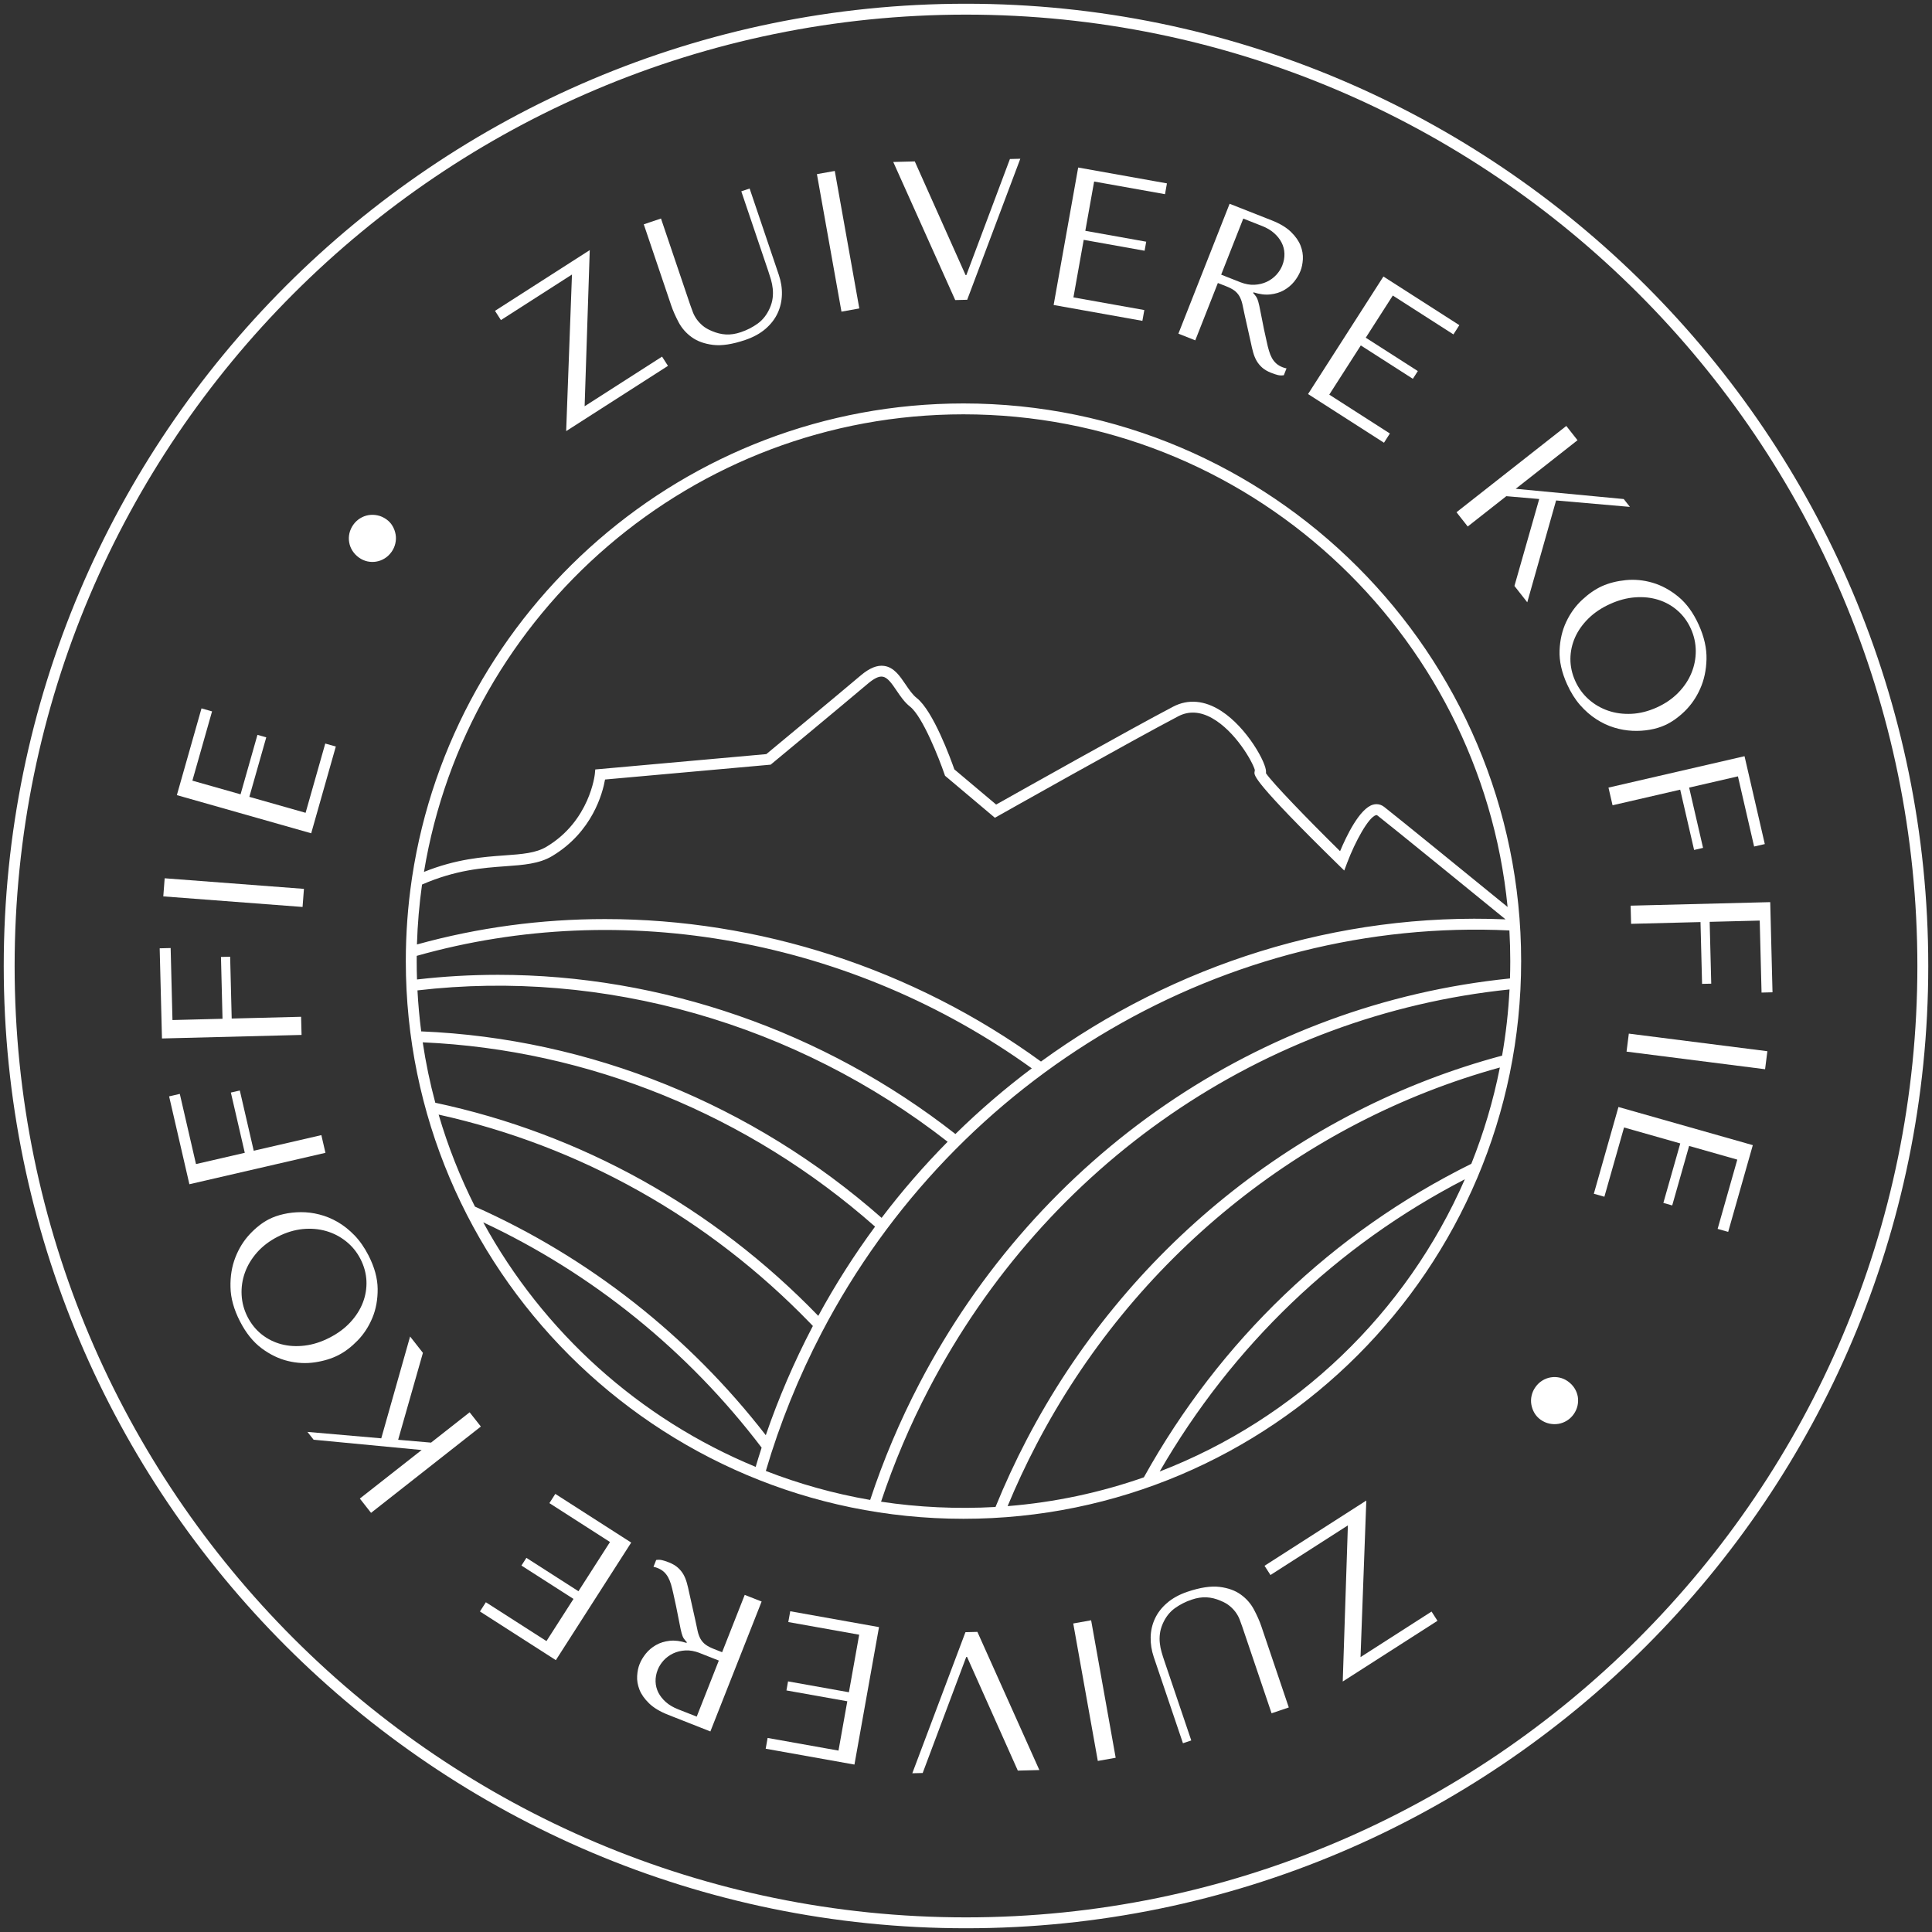 <svg xmlns="http://www.w3.org/2000/svg" fill="none" viewBox="0 0 200 200" height="200" width="200">
<rect x="0" y="0" width="200" height="200" fill="#333333" stroke="none"/>
<g clip-path="url(#clip0_46_9)">
<path fill="white" d="M99.999 1.514C45.694 1.514 1.514 45.696 1.514 100.001C1.514 154.306 45.694 198.486 99.999 198.486C154.305 198.486 198.486 154.306 198.486 100.001C198.486 45.696 154.305 1.514 99.999 1.514ZM99.999 199.613C45.074 199.613 0.387 154.926 0.387 100.001C0.387 45.074 45.074 0.387 99.999 0.387C154.926 0.387 199.613 45.074 199.613 100.001C199.613 154.926 154.926 199.613 99.999 199.613Z"></path>
<path fill="white" d="M61.051 25.891L60.52 42.055L68.536 36.917L69.148 37.874L58.609 44.629L59.21 28.419L51.855 33.135L51.242 32.178L61.051 25.891Z"></path>
<path fill="white" d="M68.425 22.621L71.451 31.561C71.54 31.824 71.634 32.081 71.734 32.336C71.834 32.593 71.968 32.834 72.132 33.063C72.295 33.291 72.501 33.509 72.747 33.72C72.992 33.926 73.307 34.109 73.696 34.269C74.188 34.481 74.677 34.598 75.154 34.624C75.638 34.65 76.153 34.572 76.699 34.386C77.34 34.169 77.92 33.872 78.449 33.488C78.969 33.108 79.382 32.582 79.679 31.916C79.845 31.541 79.945 31.186 79.984 30.852C80.025 30.52 80.027 30.194 79.993 29.88C79.962 29.567 79.899 29.259 79.813 28.958C79.728 28.664 79.636 28.373 79.538 28.084L76.739 19.807L77.6 19.515L80.617 28.438C80.851 29.127 80.963 29.813 80.943 30.497C80.925 31.178 80.777 31.824 80.497 32.425C80.213 33.031 79.793 33.571 79.236 34.052C78.678 34.529 77.983 34.91 77.148 35.193C75.818 35.645 74.702 35.813 73.811 35.702C72.916 35.591 72.18 35.324 71.6 34.901C71.019 34.481 70.57 33.963 70.247 33.354C69.924 32.742 69.672 32.17 69.489 31.635L66.643 23.222L68.425 22.621Z"></path>
<path fill="white" d="M86.416 17.697L88.956 31.93L87.108 32.261L84.567 18.027L86.416 17.697Z"></path>
<path fill="white" d="M94.698 16.71L99.956 28.475L100.038 28.472L104.547 16.461L105.622 16.433L100.124 31.032L98.884 31.063L92.469 16.767L94.698 16.71Z"></path>
<path fill="white" d="M120.801 18.983L120.602 20.102L113.264 18.792L112.352 23.894L118.656 25.021L118.488 25.956L112.185 24.829L111.121 30.786L118.46 32.096L118.26 33.214L109.072 31.573L111.613 17.342L120.801 18.983Z"></path>
<path fill="white" d="M126.415 28.432L128.403 29.216C128.917 29.416 129.407 29.505 129.87 29.479C130.332 29.453 130.755 29.353 131.138 29.17C131.522 28.99 131.85 28.747 132.125 28.45C132.398 28.149 132.606 27.826 132.74 27.483C132.903 27.071 132.977 26.665 132.964 26.259C132.955 25.858 132.854 25.473 132.671 25.112C132.487 24.752 132.226 24.423 131.89 24.128C131.555 23.831 131.141 23.587 130.652 23.396L128.703 22.627L126.415 28.432ZM131.653 22.813C132.511 23.15 133.172 23.551 133.643 24.011C134.113 24.468 134.443 24.938 134.631 25.418C134.819 25.898 134.899 26.371 134.873 26.834C134.845 27.3 134.762 27.701 134.626 28.047C134.474 28.432 134.254 28.801 133.97 29.156C133.685 29.508 133.332 29.802 132.919 30.039C132.504 30.274 132.031 30.42 131.498 30.477C130.968 30.537 130.389 30.463 129.758 30.26L129.729 30.337L129.883 30.509C130.006 30.646 130.099 30.795 130.163 30.949C130.226 31.109 130.295 31.349 130.366 31.672C130.438 31.999 130.528 32.453 130.638 33.033C130.744 33.617 130.911 34.404 131.135 35.396C131.207 35.736 131.284 36.045 131.367 36.319C131.448 36.597 131.55 36.843 131.67 37.063C131.792 37.281 131.939 37.467 132.116 37.627C132.289 37.784 132.511 37.916 132.78 38.021C132.845 38.047 132.91 38.067 132.974 38.087C133.043 38.104 133.112 38.121 133.18 38.136L132.9 38.845C132.681 38.876 132.474 38.871 132.285 38.825C132.096 38.779 131.861 38.702 131.579 38.59C131.195 38.439 130.887 38.255 130.652 38.047C130.419 37.835 130.229 37.604 130.08 37.346C129.933 37.086 129.817 36.8 129.729 36.486C129.64 36.171 129.56 35.825 129.485 35.456L128.849 32.608C128.757 32.159 128.678 31.779 128.607 31.467C128.535 31.161 128.433 30.889 128.301 30.66C128.167 30.431 127.995 30.237 127.784 30.079C127.571 29.922 127.283 29.774 126.923 29.63L126.073 29.296L123.734 35.233L121.987 34.541L127.289 21.094L131.653 22.813Z"></path>
<path fill="white" d="M151.07 33.66L150.458 34.618L144.182 30.594L141.383 34.959L146.773 38.413L146.259 39.214L140.87 35.759L137.605 40.852L143.88 44.876L143.269 45.831L135.409 40.792L143.211 28.624L151.07 33.66Z"></path>
<path fill="white" d="M162.143 44.094L163.304 45.572L156.907 50.6L168.09 51.661L168.728 52.473L161.087 51.807L158.102 62.349L156.774 60.658L159.339 51.658L155.933 51.364L151.938 54.504L150.777 53.026L162.143 44.094Z"></path>
<path fill="white" d="M164.438 64.021C163.826 64.625 163.363 65.277 163.048 65.986C162.735 66.695 162.573 67.436 162.568 68.211C162.565 68.983 162.731 69.747 163.071 70.499C163.406 71.239 163.869 71.872 164.461 72.397C165.054 72.924 165.727 73.313 166.477 73.57C167.227 73.828 168.036 73.937 168.901 73.894C169.763 73.851 170.637 73.63 171.515 73.233C172.39 72.838 173.132 72.326 173.736 71.706C174.339 71.088 174.791 70.41 175.095 69.675C175.397 68.94 175.548 68.18 175.546 67.387C175.54 66.595 175.374 65.828 175.04 65.088C174.699 64.336 174.236 63.707 173.652 63.201C173.069 62.691 172.406 62.323 171.666 62.091C170.927 61.859 170.129 61.774 169.274 61.836C168.418 61.897 167.549 62.128 166.675 62.526C165.797 62.92 165.049 63.421 164.438 64.021ZM168.297 60.055C169.223 59.963 170.152 60.052 171.084 60.327C172.015 60.601 172.903 61.084 173.744 61.774C174.585 62.468 175.29 63.435 175.852 64.677C176.418 65.929 176.685 67.118 176.657 68.245C176.628 69.367 176.412 70.384 176.006 71.291C175.601 72.201 175.066 72.978 174.402 73.627C173.734 74.274 173.049 74.76 172.348 75.074C171.883 75.286 171.365 75.441 170.788 75.541C170.215 75.641 169.617 75.681 168.994 75.652C168.368 75.623 167.735 75.515 167.098 75.32C166.457 75.126 165.839 74.835 165.242 74.446C164.641 74.062 164.087 73.57 163.569 72.984C163.053 72.392 162.604 71.677 162.224 70.836C161.663 69.596 161.403 68.426 161.446 67.333C161.489 66.243 161.718 65.254 162.136 64.373C162.554 63.486 163.1 62.731 163.774 62.103C164.447 61.473 165.136 60.998 165.839 60.678C166.553 60.358 167.374 60.149 168.297 60.055Z"></path>
<path fill="white" d="M182.692 87.378L181.586 87.632L179.91 80.368L174.859 81.532L176.299 87.772L175.373 87.987L173.933 81.746L166.932 83.362L166.509 81.532L180.593 78.281L182.692 87.378Z"></path>
<path fill="white" d="M183.49 102.722L182.355 102.751L182.166 95.298L176.984 95.428L177.147 101.829L176.198 101.851L176.035 95.452L168.85 95.634L168.802 93.754L183.253 93.389L183.49 102.722Z"></path>
<path fill="white" d="M182.721 110.687L168.379 108.863L168.616 107L182.958 108.822L182.721 110.687Z"></path>
<path fill="white" d="M178.9 127.525L177.808 127.214L179.844 120.044L174.857 118.627L173.107 124.786L172.191 124.525L173.941 118.368L168.121 116.715L166.085 123.885L164.993 123.576L167.541 114.596L181.451 118.545L178.9 127.525Z"></path>
<path fill="white" d="M162.994 143.71C163.168 143.986 163.28 144.278 163.334 144.586C163.383 144.891 163.374 145.203 163.305 145.517C163.234 145.83 163.102 146.127 162.903 146.406C162.708 146.676 162.479 146.895 162.204 147.065C161.93 147.234 161.641 147.344 161.335 147.395C161.026 147.448 160.712 147.439 160.391 147.371C160.069 147.303 159.768 147.169 159.485 146.968C159.219 146.778 159.002 146.544 158.842 146.27C158.681 145.995 158.579 145.705 158.524 145.396C158.472 145.09 158.481 144.78 158.553 144.468C158.624 144.154 158.756 143.863 158.947 143.593C159.145 143.314 159.379 143.088 159.654 142.919C159.926 142.75 160.214 142.638 160.523 142.587C160.832 142.535 161.135 142.542 161.444 142.609C161.753 142.676 162.042 142.805 162.307 142.995C162.591 143.197 162.82 143.435 162.994 143.71Z"></path>
<path fill="white" d="M139 174.07L139.532 157.908L131.519 163.045L130.903 162.09L141.44 155.335L140.841 171.543L148.194 166.828L148.807 167.785L139 174.07Z"></path>
<path fill="white" d="M131.633 177.358L128.607 168.418C128.519 168.154 128.424 167.896 128.324 167.64C128.224 167.385 128.09 167.142 127.927 166.914C127.761 166.686 127.558 166.468 127.312 166.262C127.066 166.054 126.752 165.871 126.363 165.713C125.871 165.498 125.382 165.378 124.901 165.355C124.421 165.328 123.906 165.41 123.359 165.595C122.719 165.809 122.139 166.11 121.612 166.487C121.086 166.874 120.675 167.394 120.377 168.063C120.214 168.436 120.114 168.792 120.074 169.124C120.033 169.46 120.028 169.783 120.065 170.097C120.097 170.414 120.159 170.721 120.245 171.017C120.331 171.315 120.422 171.608 120.52 171.893L123.32 180.17L122.459 180.46L119.439 171.541C119.207 170.849 119.099 170.162 119.116 169.484C119.13 168.801 119.279 168.158 119.562 167.554C119.845 166.948 120.262 166.408 120.823 165.93C121.38 165.451 122.076 165.066 122.91 164.783C124.24 164.334 125.353 164.166 126.248 164.275C127.143 164.387 127.881 164.654 128.459 165.078C129.039 165.498 129.488 166.016 129.811 166.625C130.135 167.237 130.386 167.805 130.57 168.343L133.415 176.754L131.633 177.358Z"></path>
<path fill="white" d="M113.645 182.292L111.102 168.062L112.953 167.731L115.495 181.962L113.645 182.292Z"></path>
<path fill="white" d="M105.364 183.292L100.109 171.523H100.027L95.516 183.541L94.442 183.567L99.942 168.964L101.18 168.932L107.594 183.235L105.364 183.292Z"></path>
<path fill="white" d="M79.264 181.027L79.463 179.912L86.801 181.221L87.712 176.116L81.412 174.993L81.578 174.057L87.879 175.182L88.943 169.224L81.604 167.914L81.805 166.796L90.995 168.438L88.452 182.668L79.264 181.027Z"></path>
<path fill="white" d="M74.412 171.901L72.425 171.118C71.911 170.915 71.422 170.829 70.958 170.852C70.498 170.877 70.073 170.98 69.689 171.16C69.308 171.344 68.977 171.584 68.703 171.881C68.43 172.185 68.225 172.505 68.088 172.851C67.928 173.26 67.852 173.668 67.864 174.072C67.876 174.478 67.974 174.858 68.156 175.222C68.342 175.579 68.602 175.91 68.937 176.205C69.275 176.5 69.688 176.743 70.176 176.937L72.124 177.703L74.412 171.901ZM69.177 177.521C68.32 177.183 67.656 176.783 67.186 176.323C66.715 175.862 66.386 175.396 66.197 174.912C66.011 174.432 65.928 173.96 65.957 173.5C65.985 173.033 66.066 172.63 66.203 172.287C66.355 171.898 66.573 171.532 66.861 171.177C67.144 170.826 67.496 170.531 67.91 170.294C68.325 170.057 68.797 169.914 69.329 169.854C69.86 169.797 70.44 169.871 71.069 170.074L71.099 169.996L70.945 169.825C70.822 169.687 70.729 169.542 70.665 169.382C70.602 169.227 70.533 168.981 70.462 168.661C70.39 168.332 70.3 167.88 70.192 167.3C70.084 166.717 69.918 165.927 69.695 164.935C69.621 164.597 69.543 164.288 69.464 164.014C69.38 163.737 69.278 163.491 69.158 163.27C69.036 163.053 68.889 162.864 68.713 162.707C68.54 162.55 68.317 162.418 68.048 162.312C67.985 162.286 67.919 162.264 67.853 162.244C67.786 162.229 67.718 162.209 67.647 162.197L67.928 161.488C68.148 161.457 68.354 161.459 68.542 161.509C68.734 161.552 68.969 161.631 69.251 161.74C69.634 161.894 69.944 162.075 70.176 162.286C70.41 162.495 70.602 162.729 70.748 162.987C70.895 163.245 71.012 163.534 71.099 163.848C71.191 164.165 71.268 164.508 71.344 164.874L71.98 167.723C72.072 168.175 72.152 168.555 72.224 168.864C72.294 169.173 72.396 169.444 72.526 169.673C72.661 169.902 72.833 170.096 73.045 170.254C73.257 170.411 73.545 170.559 73.905 170.703L74.754 171.037L77.093 165.103L78.843 165.79L73.538 179.239L69.177 177.521Z"></path>
<path fill="white" d="M49.684 166.819L50.296 165.864L56.57 169.885L59.368 165.52L53.979 162.066L54.492 161.268L59.881 164.723L63.147 159.629L56.873 155.603L57.485 154.648L65.342 159.687L57.541 171.858L49.684 166.819Z"></path>
<path fill="white" d="M38.411 156.61L37.25 155.131L43.648 150.106L32.465 149.039L31.827 148.23L39.468 148.896L42.453 138.356L43.781 140.046L41.216 149.046L44.621 149.34L48.616 146.2L49.778 147.675L38.411 156.61Z"></path>
<path fill="white" d="M36.27 136.877C36.853 136.247 37.282 135.57 37.562 134.846C37.84 134.126 37.966 133.377 37.934 132.604C37.899 131.832 37.696 131.077 37.319 130.339C36.95 129.618 36.455 129.007 35.838 128.515C35.22 128.017 34.53 127.66 33.767 127.439C33.006 127.219 32.194 127.15 31.33 127.233C30.473 127.322 29.609 127.582 28.751 128.023C27.896 128.46 27.181 129.007 26.607 129.653C26.037 130.305 25.616 131.003 25.351 131.749C25.084 132.498 24.971 133.267 25.013 134.057C25.053 134.846 25.259 135.604 25.628 136.328C26.006 137.063 26.5 137.669 27.106 138.15C27.716 138.627 28.393 138.962 29.146 139.159C29.892 139.353 30.695 139.399 31.545 139.296C32.397 139.193 33.252 138.919 34.107 138.481C34.965 138.043 35.689 137.509 36.27 136.877ZM32.606 141.027C31.688 141.166 30.756 141.121 29.812 140.892C28.868 140.666 27.959 140.225 27.084 139.576C26.209 138.924 25.459 137.992 24.838 136.779C24.21 135.555 23.883 134.377 23.861 133.256C23.832 132.132 24.001 131.106 24.361 130.179C24.719 129.253 25.216 128.451 25.848 127.771C26.486 127.09 27.144 126.573 27.83 126.221C28.285 125.987 28.794 125.809 29.363 125.681C29.932 125.552 30.527 125.486 31.153 125.483C31.777 125.48 32.414 125.557 33.064 125.724C33.71 125.886 34.342 126.147 34.96 126.502C35.578 126.862 36.156 127.322 36.701 127.885C37.245 128.449 37.728 129.144 38.148 129.962C38.769 131.175 39.084 132.33 39.095 133.425C39.103 134.515 38.926 135.516 38.551 136.416C38.177 137.317 37.67 138.1 37.025 138.764C36.383 139.425 35.721 139.931 35.031 140.285C34.336 140.64 33.527 140.889 32.606 141.027Z"></path>
<path fill="white" d="M17.506 113.495L18.613 113.24L20.289 120.504L25.34 119.338L23.899 113.101L24.826 112.889L26.266 119.123L33.267 117.507L33.69 119.34L19.605 122.592L17.506 113.495Z"></path>
<path fill="white" d="M16.53 98.169L17.665 98.14L17.854 105.595L23.035 105.463L22.875 99.062L23.825 99.038L23.985 105.439L31.169 105.257L31.218 107.136L16.767 107.502L16.53 98.169Z"></path>
<path fill="white" d="M17.047 90.919L31.464 92.015L31.321 93.888L16.904 92.793L17.047 90.919Z"></path>
<path fill="white" d="M20.859 73.332L21.952 73.642L19.915 80.813L24.903 82.228L26.651 76.071L27.563 76.33L25.813 82.489L31.635 84.142L33.671 76.971L34.764 77.281L32.215 86.261L18.308 82.311L20.859 73.332Z"></path>
<path fill="white" d="M36.484 57.013C36.307 56.736 36.198 56.446 36.147 56.138C36.092 55.831 36.101 55.522 36.172 55.207C36.243 54.894 36.379 54.596 36.575 54.317C36.77 54.047 37.002 53.829 37.273 53.659C37.548 53.49 37.837 53.38 38.143 53.327C38.452 53.277 38.764 53.283 39.087 53.352C39.412 53.421 39.71 53.556 39.993 53.756C40.262 53.946 40.476 54.178 40.636 54.454C40.797 54.728 40.902 55.02 40.954 55.326C41.009 55.634 40.997 55.943 40.925 56.256C40.854 56.57 40.725 56.859 40.534 57.129C40.333 57.409 40.099 57.636 39.824 57.804C39.552 57.974 39.264 58.084 38.955 58.137C38.649 58.189 38.343 58.182 38.034 58.116C37.725 58.046 37.439 57.919 37.17 57.729C36.887 57.528 36.661 57.289 36.484 57.013Z"></path>
<path fill="white" d="M130.199 79.472C130.178 79.482 130.159 79.493 130.14 79.504L130.199 79.472ZM130.839 80.38L130.699 80.483C130.755 80.454 130.803 80.418 130.839 80.38ZM142.499 83.248C142.778 83.248 143.044 83.341 143.282 83.525C144.608 84.554 153.043 91.426 156.066 93.89C153.242 65.301 129.058 42.891 99.739 42.891C71.671 42.891 48.309 63.425 43.889 90.26C47.253 88.909 49.991 88.711 52.242 88.55C54.042 88.42 55.463 88.319 56.571 87.656C61.069 84.974 61.573 80.17 61.578 80.121L61.622 79.654L79.329 78.066C80.312 77.251 86.422 72.188 89.109 69.916C90.011 69.155 90.805 68.832 91.524 68.935C92.541 69.073 93.15 69.974 93.739 70.845C94.096 71.374 94.467 71.92 94.906 72.264C96.609 73.601 98.418 78.57 98.794 79.645L103.121 83.288C105.289 82.068 117.161 75.394 121.441 73.156C122.991 72.343 124.708 72.496 126.41 73.592C129.098 75.323 131.109 79.004 131.058 79.907L131.051 80.042C131.682 80.994 135.237 84.68 138.724 88.115C139.364 86.584 140.74 83.692 142.131 83.3C142.256 83.265 142.377 83.248 142.499 83.248ZM62.624 95.142C78.523 95.142 94.464 100.224 107.762 109.891C121.584 99.831 138.458 94.437 155.854 95.172C153.44 93.203 143.97 85.486 142.592 84.418C142.533 84.373 142.496 84.368 142.437 84.385C141.665 84.604 140.291 87.111 139.46 89.309L139.156 90.117L138.538 89.514C129.717 80.877 129.815 80.256 129.869 79.924L129.901 79.709C129.648 78.812 127.857 75.676 125.466 74.338C124.227 73.646 123.05 73.584 121.964 74.154C117.284 76.602 103.472 84.385 103.334 84.462L102.992 84.655L97.83 80.306L97.778 80.16C97.23 78.558 95.516 74.177 94.211 73.152C93.632 72.698 93.212 72.078 92.806 71.477C92.333 70.781 91.889 70.123 91.371 70.051C90.985 69.976 90.47 70.241 89.838 70.776C86.908 73.254 79.912 79.047 79.912 79.047L79.778 79.158L62.634 80.695C62.391 82.074 61.34 86.125 57.149 88.626C55.811 89.424 54.195 89.54 52.323 89.674C50.017 89.84 47.181 90.044 43.689 91.567C43.403 93.604 43.225 95.672 43.161 97.772C49.515 96.007 56.067 95.142 62.624 95.142ZM51.554 100.913C68.431 100.913 85.27 106.708 98.905 117.393C101.397 114.945 104.041 112.675 106.811 110.595C88.254 97.238 64.544 92.895 43.139 98.95C43.137 99.131 43.136 99.311 43.136 99.495C43.136 100.131 43.147 100.765 43.168 101.395C45.954 101.073 48.756 100.913 51.554 100.913ZM43.602 106.768C61.051 107.488 77.924 114.32 91.264 126.073C93.38 123.282 95.668 120.652 98.1 118.193C82.43 105.959 62.488 100.267 43.216 102.525C43.292 103.952 43.422 105.37 43.602 106.768ZM45.062 114.156C60.139 117.367 73.832 124.98 84.68 136.189L84.709 136.217C86.471 132.977 88.439 129.892 90.586 126.978C77.483 115.404 60.91 108.657 43.76 107.902C44.077 110.027 44.513 112.115 45.062 114.156ZM49.167 124.907C60.945 130.146 71.328 138.311 79.274 148.571C80.584 144.758 82.188 141.025 84.062 137.43C84.093 137.375 84.121 137.319 84.15 137.265C84.057 137.165 83.964 137.07 83.871 136.973C73.319 126.069 60.035 118.618 45.407 115.383C46.375 118.693 47.64 121.878 49.167 124.907ZM50.024 126.537C56.22 137.881 66.186 146.885 78.226 151.851C78.424 151.186 78.629 150.522 78.844 149.86C71.246 139.853 61.317 131.821 50.024 126.537ZM151.64 122.079C138.442 128.895 127.568 139.309 120.048 152.332C134.184 146.879 145.598 135.911 151.64 122.079ZM79.279 152.271C82.729 153.615 86.34 154.627 90.08 155.273C91.435 151.16 93.148 147.11 95.173 143.229C107.522 119.569 130.347 103.923 156.313 101.288C156.332 100.693 156.342 100.096 156.342 99.495C156.342 98.429 156.312 97.37 156.253 96.319C126.99 94.924 99.031 111.195 85.062 137.95C82.67 142.539 80.724 147.356 79.279 152.271ZM155.267 110.507C134.759 116.159 117.305 130.345 107.285 149.547C106.205 151.611 105.206 153.75 104.308 155.914C109.21 155.522 113.936 154.5 118.411 152.933C126.274 138.786 137.988 127.57 152.311 120.476C153.588 117.286 154.584 113.951 155.267 110.507ZM91.206 155.455C95.056 156.04 99.095 156.225 103.054 156.002C104.019 153.628 105.105 151.283 106.285 149.025C116.538 129.381 134.459 114.912 155.496 109.278C155.887 107.036 156.148 104.75 156.266 102.426C130.748 105.073 108.32 120.479 96.173 143.749C94.203 147.524 92.535 151.459 91.206 155.455ZM42.662 90.793C46.871 63.075 70.864 41.765 99.739 41.765C131.572 41.765 157.468 67.662 157.468 99.495C157.468 131.327 131.572 157.225 99.739 157.225C67.906 157.225 42.009 131.327 42.009 99.495C42.009 96.636 42.218 93.826 42.621 91.078L42.662 90.793Z"></path>
</g>
<defs>
<clipPath id="clip0_46_9">
<rect fill="white" height="200" width="200"></rect>
</clipPath>
</defs>
</svg>

